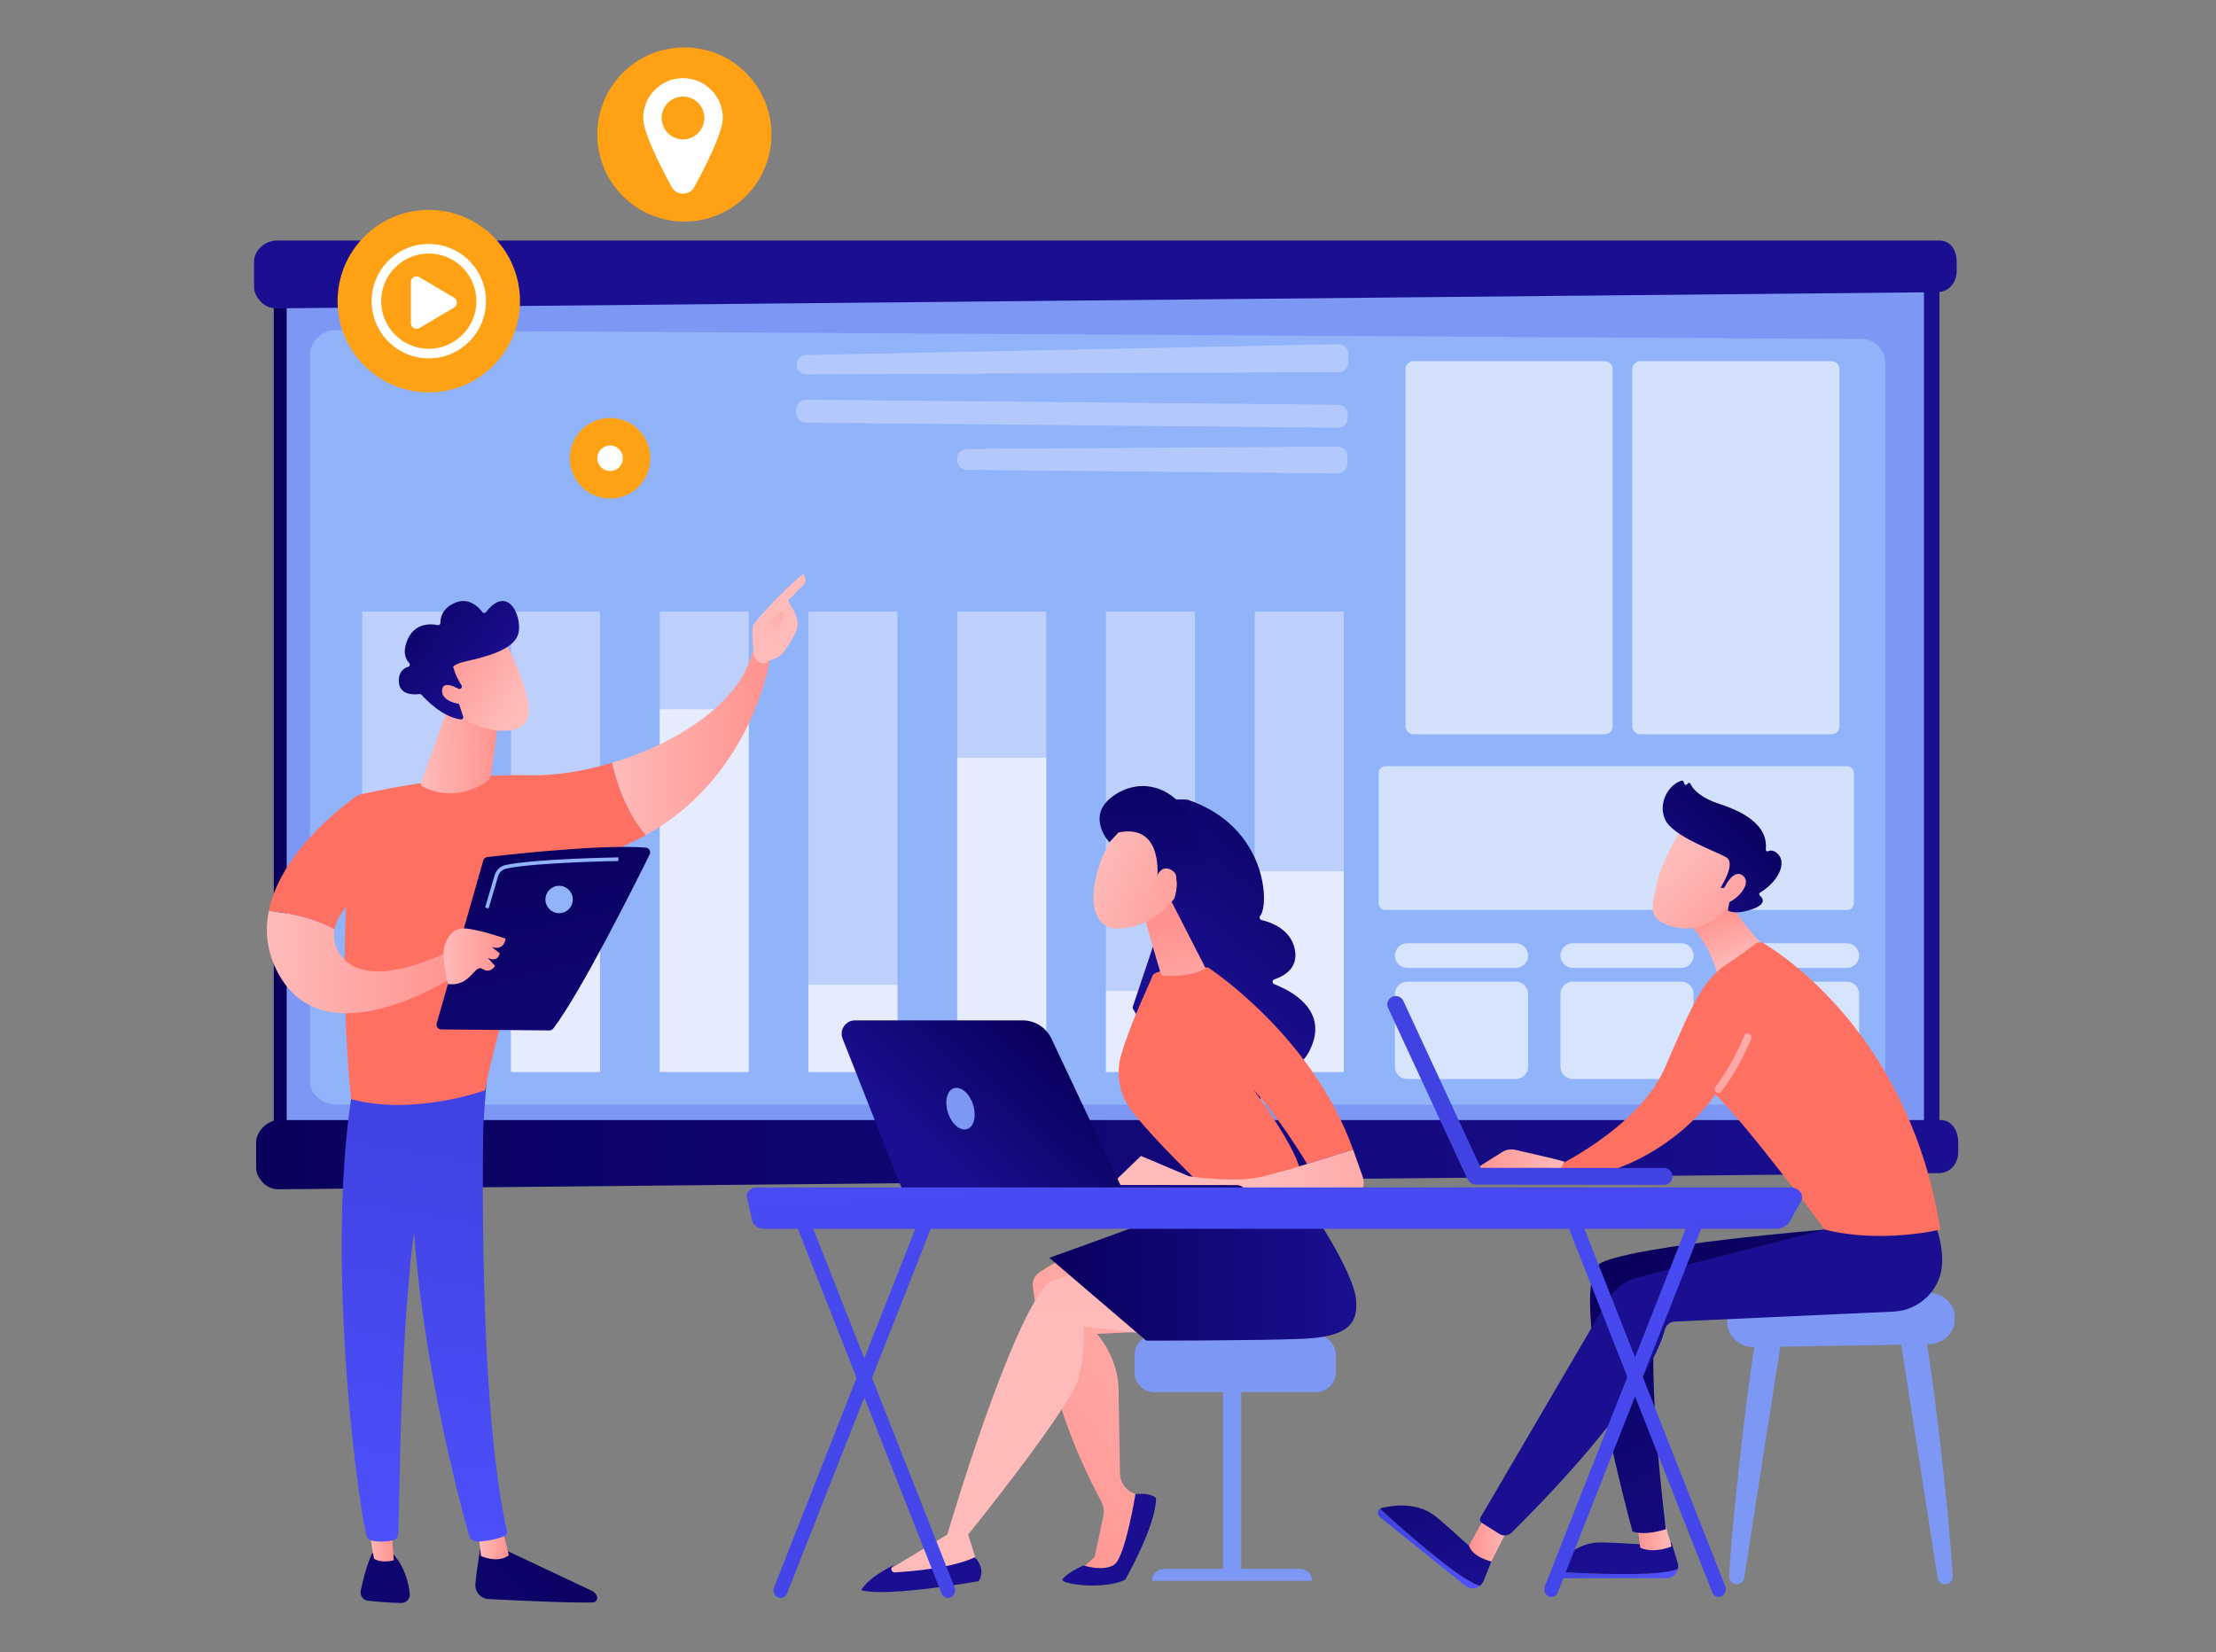 <svg width="590" height="440" viewBox="0 0 590 440" fill="none" xmlns="http://www.w3.org/2000/svg">
<rect x="0" y="0" width="590" height="440" fill="#808080" stroke="none"/>
<path d="M516.369 77.092H72.894V307.184H516.369V77.092Z" fill="url(#paint0_linear_3631_3582)"/>
<path d="M512.251 77.092H76.328V301.002H512.251V77.092Z" fill="#7D97F4"/>
<path d="M516.273 64.043H73.71C70.686 64.043 67.629 66.57 67.629 69.691V76.465C67.629 77.972 68.517 79.416 69.553 80.477C70.591 81.538 72.149 82.127 73.61 82.112L515.852 77.808C518.854 77.779 520.952 75.259 520.952 72.16V69.691C520.952 66.57 519.298 64.043 516.275 64.043H516.273Z" fill="url(#paint1_linear_3631_3582)"/>
<path d="M516.695 298.256H74.274C71.252 298.256 68.195 301.149 68.195 304.267V311.042C68.195 312.548 69.082 313.993 70.12 315.053C71.158 316.114 72.714 316.704 74.175 316.689L516.273 312.384C519.276 312.355 521.372 309.836 521.372 306.737V304.267C521.372 301.147 519.718 298.256 516.696 298.256H516.695Z" fill="url(#paint2_linear_3631_3582)"/>
<path d="M495.615 90.272L89.566 87.904C87.864 87.895 85.913 88.564 84.705 89.765C83.498 90.966 82.504 92.599 82.504 94.302V287.946C82.504 291.48 86.007 294.136 89.539 294.136H495.599C499.131 294.136 501.952 291.48 501.952 287.946V96.672C501.952 93.153 499.133 90.295 495.615 90.274V90.272Z" fill="#91B3FA"/>
<g opacity="0.76">
<path d="M214.613 94.539L356.362 91.651C357.815 91.622 359.006 92.799 358.992 94.252L358.971 96.535C358.958 97.946 357.814 99.082 356.404 99.089L214.677 99.694C213.24 99.7 212.075 98.528 212.09 97.091C212.103 95.697 213.221 94.566 214.615 94.537L214.613 94.539Z" fill="#BDD0FB"/>
<path d="M211.975 108.977L211.965 109.95C211.952 111.373 213.095 112.538 214.517 112.553L356.226 113.905C357.649 113.918 358.814 112.775 358.828 111.352L358.838 110.379C358.851 108.956 357.708 107.791 356.286 107.776L214.576 106.424C213.154 106.411 211.989 107.554 211.975 108.977Z" fill="#BDD0FB"/>
<path d="M254.865 122.101L254.861 122.527C254.847 123.95 255.991 125.116 257.413 125.13L356.111 126.072C357.533 126.085 358.698 124.942 358.713 123.519L358.732 121.511C358.746 120.072 357.578 118.9 356.138 118.908L257.426 119.546C256.02 119.555 254.879 120.692 254.866 122.099L254.865 122.101Z" fill="#BDD0FB"/>
</g>
<path d="M120.143 162.879H96.441V285.461H120.143V162.879Z" fill="#BDD0FB"/>
<path d="M159.745 162.879H136.043V285.461H159.745V162.879Z" fill="#BDD0FB"/>
<path d="M199.348 162.879H175.646V285.461H199.348V162.879Z" fill="#BDD0FB"/>
<path d="M238.95 162.879H215.248V285.461H238.95V162.879Z" fill="#BDD0FB"/>
<path d="M278.553 162.879H254.852V285.461H278.553V162.879Z" fill="#BDD0FB"/>
<path d="M318.155 162.879H294.453V285.461H318.155V162.879Z" fill="#BDD0FB"/>
<path d="M357.758 162.879H334.057V285.461H357.758V162.879Z" fill="#BDD0FB"/>
<path opacity="0.6" d="M120.143 221.307H96.441V285.457H120.143V221.307Z" fill="white"/>
<path opacity="0.6" d="M159.745 243.354H136.043V285.457H159.745V243.354Z" fill="white"/>
<path opacity="0.6" d="M199.348 188.863H175.646V285.457H199.348V188.863Z" fill="white"/>
<path opacity="0.6" d="M238.95 262.254H215.248V285.459H238.95V262.254Z" fill="white"/>
<path opacity="0.6" d="M278.553 201.775H254.852V285.454H278.553V201.775Z" fill="white"/>
<path opacity="0.6" d="M318.155 263.883H294.453V285.456H318.155V263.883Z" fill="white"/>
<path opacity="0.6" d="M357.758 232.018H334.057V285.459H357.758V232.018Z" fill="white"/>
<g opacity="0.64">
<path d="M403.565 251.168H374.673C372.859 251.168 371.389 252.639 371.389 254.454C371.389 256.268 372.859 257.74 374.673 257.74H403.565C405.379 257.74 406.849 256.268 406.849 254.454C406.849 252.639 405.379 251.168 403.565 251.168Z" fill="white"/>
<path d="M447.63 251.168H418.737C416.924 251.168 415.453 252.639 415.453 254.454C415.453 256.268 416.924 257.74 418.737 257.74H447.63C449.443 257.74 450.914 256.268 450.914 254.454C450.914 252.639 449.443 251.168 447.63 251.168Z" fill="white"/>
<path d="M462.802 257.74H491.694C493.508 257.74 494.978 256.268 494.978 254.454C494.978 252.639 493.508 251.168 491.694 251.168H462.802C460.988 251.168 459.518 252.639 459.518 254.454C459.518 256.268 460.988 257.74 462.802 257.74Z" fill="white"/>
<path d="M374.673 261.398H403.565C405.377 261.398 406.849 262.87 406.849 264.684V284.032C406.849 285.845 405.379 287.318 403.565 287.318H374.673C372.861 287.318 371.389 285.846 371.389 284.032V264.684C371.389 262.872 372.859 261.398 374.673 261.398Z" fill="white"/>
<path d="M447.63 261.398H418.737C416.923 261.398 415.453 262.87 415.453 264.684V284.03C415.453 285.845 416.923 287.316 418.737 287.316H447.63C449.443 287.316 450.914 285.845 450.914 284.03V264.684C450.914 262.87 449.443 261.398 447.63 261.398Z" fill="white"/>
<path d="M491.694 261.398H462.802C460.988 261.398 459.518 262.87 459.518 264.684V284.03C459.518 285.845 460.988 287.316 462.802 287.316H491.694C493.508 287.316 494.978 285.845 494.978 284.03V264.684C494.978 262.87 493.508 261.398 491.694 261.398Z" fill="white"/>
</g>
<path opacity="0.6" d="M491.801 204.037H368.847C367.861 204.037 367.062 204.836 367.062 205.822V240.532C367.062 241.518 367.861 242.317 368.847 242.317H491.801C492.786 242.317 493.585 241.518 493.585 240.532V205.822C493.585 204.836 492.786 204.037 491.801 204.037Z" fill="white"/>
<path opacity="0.6" d="M427.236 96.168H376.341C375.165 96.168 374.211 97.122 374.211 98.299V193.405C374.211 194.582 375.165 195.537 376.341 195.537H427.236C428.413 195.537 429.367 194.582 429.367 193.405V98.299C429.367 97.122 428.413 96.168 427.236 96.168Z" fill="white"/>
<path opacity="0.6" d="M487.619 96.168H436.724C435.548 96.168 434.594 97.122 434.594 98.299V193.405C434.594 194.582 435.548 195.537 436.724 195.537H487.619C488.796 195.537 489.749 194.582 489.749 193.405V98.299C489.749 97.122 488.796 96.168 487.619 96.168Z" fill="white"/>
<path d="M128.096 411.041C128.096 411.041 127.09 416.436 126.572 421.782C126.369 423.872 127.962 425.702 130.057 425.809C137.174 426.172 152.401 426.895 157.869 426.704C158.691 426.675 159.236 425.839 158.939 425.071C158.689 424.429 158.203 423.906 157.581 423.611L132.532 411.802L128.096 411.041Z" fill="url(#paint3_linear_3631_3582)"/>
<path d="M127.345 407.86L128.05 414.332C128.05 414.332 132.438 416.427 135.47 414.144L133.712 406.922L127.344 407.859L127.345 407.86Z" fill="url(#paint4_linear_3631_3582)"/>
<path d="M129.08 286.336C128.733 288.021 126.499 370.56 134.966 407.639C135.104 408.244 134.792 408.863 134.216 409.093C132.858 409.632 130.198 410.408 127.019 410.485C126.034 410.51 125.157 409.861 124.89 408.913C122.451 400.304 110.78 357.185 109.596 316.088C108.273 270.166 109.61 314.525 109.61 314.525L110.914 286.16L129.08 286.337V286.336Z" fill="url(#paint5_linear_3631_3582)"/>
<path d="M99.127 413.588C99.127 413.588 97.583 416.302 96.043 423.537C95.764 424.844 96.667 426.105 97.995 426.25C100.344 426.504 103.961 426.836 106.86 426.844C108.198 426.847 109.252 425.693 109.104 424.364C108.807 421.715 107.848 417.365 104.79 413.95L99.127 413.59V413.588Z" fill="url(#paint6_linear_3631_3582)"/>
<path d="M97.871 405.256L99.569 415.049C99.569 415.049 101.327 416.383 104.84 415.461L104.085 404.936L97.871 405.256Z" fill="url(#paint7_linear_3631_3582)"/>
<path d="M94.144 288.535C86.516 332.022 94.682 396.202 97.523 408.775C97.697 409.544 98.312 410.138 99.087 410.275C100.407 410.507 102.581 410.707 104.732 410.103C105.474 409.895 105.998 409.234 106.035 408.464C106.529 398.325 106.409 336.055 113.365 311.512C113.717 310.267 114.489 309.187 115.548 308.448L128.681 299.294L129.825 284.305L94.143 288.534L94.144 288.535Z" fill="url(#paint8_linear_3631_3582)"/>
<path d="M140.898 206.44C119.285 205.876 95.374 211.685 95.374 211.685C88.571 249.24 93.476 292.681 93.476 292.681C110.17 297.233 129.115 290.337 129.115 290.337C132.047 274.641 145.447 230.514 145.447 230.514C156.022 229.303 164.751 226.338 171.955 222.374C166.55 215.983 164.049 207.893 162.976 203.115C155.311 205.419 147.564 206.615 140.898 206.44Z" fill="url(#paint9_linear_3631_3582)"/>
<path d="M205.055 175.195C202.956 172.608 200.257 173.796 200.257 173.796C196.947 187.209 180.165 197.952 162.977 203.117C164.05 207.895 166.55 215.985 171.955 222.376C200.547 206.649 205.055 175.195 205.055 175.195Z" fill="url(#paint10_linear_3631_3582)"/>
<path d="M204.532 175.843C204.748 176.551 202.164 177.604 200.677 174.698C200.637 173.312 199.852 167.37 200.69 166.248C205.153 160.28 213.768 152.826 213.768 152.826C215.199 154.265 213.995 155.655 213.995 155.655L209.81 159.935C210.663 161.512 211.707 162.845 212.185 164.744C212.547 166.183 212.303 167.716 211.566 169.015C210.825 170.319 209.817 172.014 208.866 173.339C207.065 175.848 204.532 175.843 204.532 175.843Z" fill="url(#paint11_linear_3631_3582)"/>
<path d="M207.971 162.719L204.164 165.885L202.947 169.063L206.28 172.834C206.28 172.834 207.472 166.516 208.326 165.155C209.181 163.793 208.751 163.126 207.971 162.719Z" fill="url(#paint12_linear_3631_3582)"/>
<path d="M103.466 232.706L95.374 211.684C95.374 211.684 75.051 225.216 71.564 242.589C75.376 242.906 82.31 243.965 89.073 247.463C90.645 239.259 103.466 232.706 103.466 232.706Z" fill="url(#paint13_linear_3631_3582)"/>
<path d="M120.923 252.583C120.923 252.583 98.131 265.185 90.586 254.167C89.02 251.879 88.661 249.617 89.073 247.467C82.31 243.968 75.377 242.909 71.565 242.592C70.514 247.829 70.991 253.413 74.017 259.083C87.183 283.734 123.87 258.204 123.87 258.204L120.923 252.583Z" fill="url(#paint14_linear_3631_3582)"/>
<path d="M119.17 188.677L112.101 208.513C111.984 208.841 112.116 209.208 112.42 209.379C114.285 210.433 121.011 213.497 129.201 208.41C130.054 207.88 130.639 207.008 130.778 206.013L133.169 188.809L119.168 188.676L119.17 188.677Z" fill="url(#paint15_linear_3631_3582)"/>
<path d="M134.311 170.386C134.311 170.386 141.729 184.684 140.706 190.42C139.682 196.157 130.326 195.655 122.197 190.909L116.631 175.495L134.311 170.385V170.386Z" fill="url(#paint16_linear_3631_3582)"/>
<path d="M122.629 183.37C122.962 183.227 123.089 182.821 122.893 182.514C122.296 181.583 121.181 179.685 120.833 178.03C120.833 178.03 119.483 177.148 124.309 176.04C129.133 174.933 136.329 173.214 137.877 169.128C139.386 165.145 135.616 155.057 129.373 163.007C129.135 163.309 128.676 163.311 128.444 163.004C127.447 161.677 124.814 158.919 121.109 160.54C117.641 162.057 117.227 164.586 117.263 165.863C117.273 166.238 116.935 166.528 116.566 166.454C114.823 166.104 110.637 165.777 108.64 170.058C106.995 173.584 108.024 175.599 108.968 176.589C109.274 176.91 109.134 177.431 108.709 177.557C107.559 177.898 106.067 178.856 106.191 181.548C106.36 185.268 110.519 184.98 111.704 184.822C111.898 184.797 112.093 184.864 112.222 185.011C113.226 186.144 117.75 190.956 122.69 191.578C123.118 191.631 123.455 191.212 123.318 190.802L121.237 184.555C121.141 184.265 121.282 183.95 121.562 183.828L122.629 183.367V183.37Z" fill="url(#paint17_linear_3631_3582)"/>
<path d="M123.481 184.27C123.481 184.27 118.139 180.527 117.716 183.633C117.292 186.738 122.516 188.182 125.121 187.047L123.481 184.27Z" fill="url(#paint18_linear_3631_3582)"/>
<path d="M116.264 272.503L128.68 229.121C128.822 228.628 129.242 228.269 129.75 228.21C131.999 227.948 138.518 227.21 146.043 226.573C155.109 225.805 165.637 225.183 171.927 225.713C172.822 225.789 173.362 226.735 172.965 227.54C169.388 234.781 154.673 264.238 147.303 273.887C147.059 274.208 146.682 274.394 146.28 274.39L117.473 274.121C116.634 274.113 116.034 273.308 116.264 272.503Z" fill="url(#paint19_linear_3631_3582)"/>
<path d="M119.268 262.017C119.268 262.017 117.538 254.902 118.236 252.377C118.935 249.853 120.286 246.608 124.792 247.329C129.297 248.05 134.612 249.95 134.612 249.95C134.612 249.95 134.343 253.237 130.919 252.178L133.043 253.821C133.043 253.821 132.739 256.454 129.847 255.048L131.822 257.228C131.822 257.228 130.58 259.39 128.451 258.004C126.322 256.616 125.303 262.875 119.268 262.019V262.017Z" fill="url(#paint20_linear_3631_3582)"/>
<path d="M145.219 239.521C145.219 241.535 146.85 243.168 148.863 243.168C150.876 243.168 152.508 241.535 152.508 239.521C152.508 237.507 150.876 235.875 148.863 235.875C146.85 235.875 145.219 237.507 145.219 239.521Z" fill="#91B3FA"/>
<path d="M130.087 241.93L129.158 241.655L131.686 233.075C132.098 231.678 133.226 230.628 134.627 230.337C142.641 228.663 163.744 228.323 164.637 228.309L164.651 229.278C164.432 229.281 142.747 229.632 134.824 231.285C133.771 231.504 132.925 232.295 132.613 233.349L130.085 241.928L130.087 241.93Z" fill="#91B3FA"/>
<path d="M512.176 354.381C513.555 356.424 519.039 402.666 519.896 419.746C519.954 420.9 519.031 421.864 517.875 421.864C516.878 421.864 516.03 421.138 515.877 420.153L505.848 355.852L512.176 354.381Z" fill="#7D97F4"/>
<path d="M468.094 354.381C466.715 356.424 461.231 402.666 460.374 419.746C460.316 420.9 461.239 421.864 462.395 421.864C463.391 421.864 464.24 421.138 464.393 420.153L474.422 355.852L468.094 354.381Z" fill="#7D97F4"/>
<path d="M520.47 350.771L520.474 351.274C520.508 354.901 517.383 357.878 513.472 357.944L467.116 358.733C463.261 358.799 460.047 356.011 459.861 352.44L459.837 351.978C459.642 348.253 462.804 345.115 466.823 345.043L513.198 344.21C517.168 344.139 520.436 347.087 520.47 350.769V350.771Z" fill="#7D97F4"/>
<path d="M433.214 419.159C441.454 419.159 445.101 418.452 446.731 417.807C446.414 419.161 445.208 420.23 443.685 420.23H414.533C413.552 420.23 412.932 419.289 413.167 418.438C416.49 418.705 423.547 419.159 433.214 419.159Z" fill="url(#paint21_linear_3631_3582)"/>
<path d="M413.166 418.437C413.213 418.265 413.283 418.096 413.404 417.941C415.625 415.105 420.085 410.65 426.153 410.736C435.041 410.861 438.142 411.825 445.05 410.79L446.68 416.195C446.845 416.745 446.849 417.296 446.73 417.806C445.1 418.452 441.453 419.158 433.213 419.158C423.548 419.158 416.489 418.705 413.166 418.437Z" fill="url(#paint22_linear_3631_3582)"/>
<path d="M443.051 404.965L445.051 411.771C445.051 411.771 440.62 413.79 436.723 412.169L435.957 406.272L443.051 404.965Z" fill="url(#paint23_linear_3631_3582)"/>
<path d="M382.63 414.868C389.054 420.033 392.336 421.768 394.01 422.29C392.919 423.142 391.313 423.216 390.127 422.261L367.402 403.992C366.636 403.377 366.739 402.26 367.453 401.746C369.877 404.035 375.097 408.81 382.632 414.868H382.63Z" fill="url(#paint24_linear_3631_3582)"/>
<path d="M367.451 401.751C367.594 401.648 367.754 401.56 367.947 401.516C371.445 400.706 377.698 400.046 382.375 403.915C389.227 409.583 391.042 412.273 397.073 415.799L394.976 421.013C394.762 421.545 394.421 421.973 394.01 422.295C392.339 421.773 389.055 420.038 382.631 414.873C375.096 408.815 369.876 404.04 367.453 401.751H367.451Z" fill="url(#paint25_linear_3631_3582)"/>
<path d="M485.841 327.42C485.841 327.42 436.506 331.449 426.385 336.216C416.264 340.983 434.645 407.79 434.645 407.79C434.645 407.79 437.399 409.117 443.53 407.21C443.53 407.21 437.243 357.909 441.921 347.218L495.337 338.476L485.839 327.418L485.841 327.42Z" fill="url(#paint26_linear_3631_3582)"/>
<path d="M401.974 406.41C401.515 406.827 397.072 415.794 397.072 415.794C397.072 415.794 392.126 414.724 391.117 411.591L395.568 403.498L401.974 406.41Z" fill="url(#paint27_linear_3631_3582)"/>
<path d="M515.556 327.002C515.556 327.002 517.163 330.872 517.097 336.016C517.007 343.128 511.29 348.901 504.189 349.255L445.867 351.917C444.636 351.973 443.593 352.826 443.285 354.021C441.914 359.324 435.215 375.611 402.469 408.111C401.598 408.976 400.24 409.124 399.202 408.467L394.541 405.521C394.052 405.212 393.896 404.57 394.189 404.071L428.146 346.053C429.929 343.109 432.797 340.981 436.132 340.129L485.84 327.416L515.553 327.004L515.556 327.002Z" fill="url(#paint28_linear_3631_3582)"/>
<path d="M458.078 236.377C458.078 236.377 464.326 247.429 470.697 252.783L457.53 260.132C457.53 260.132 454.563 248.432 447.785 245.006L458.078 236.377Z" fill="url(#paint29_linear_3631_3582)"/>
<path d="M516.613 327.414C516.613 327.414 500.868 331.254 485.84 327.414C485.84 327.414 464.811 299.13 456.675 291.433C456.675 291.433 443.698 311.921 414.814 314.825L413.203 311.224C413.203 311.224 436.198 300.618 443.277 284.322C450.357 268.027 453.2 261.076 459.639 256.824C463.651 254.176 466.051 252.368 467.294 251.379C467.973 250.838 468.911 250.777 469.653 251.23C476.488 255.398 508.648 277.435 516.613 327.414Z" fill="url(#paint30_linear_3631_3582)"/>
<path d="M457.529 291.032C457.832 291.032 458.133 290.895 458.331 290.636C463.345 284.095 466.138 276.885 466.254 276.582C466.453 276.06 466.194 275.478 465.673 275.276C465.152 275.077 464.569 275.336 464.368 275.857C464.341 275.93 461.557 283.105 456.728 289.406C456.389 289.849 456.472 290.483 456.915 290.823C457.098 290.963 457.314 291.031 457.529 291.031V291.032Z" fill="url(#paint31_linear_3631_3582)"/>
<path d="M416.551 309.342L413.299 308.474L403.428 306.186C402.24 305.911 400.99 306.122 399.959 306.772L391.471 312.116L414.91 312.075L416.551 309.34V309.342Z" fill="url(#paint32_linear_3631_3582)"/>
<path d="M448.16 219.805C448.16 219.805 442.089 229.904 441.035 235.485C439.981 241.066 438.29 244.555 444.639 246.543C450.989 248.532 456.889 246.015 460.591 240.806C460.591 240.806 466.374 232.788 465.797 229.116C465.219 225.444 448.16 219.805 448.16 219.805Z" fill="url(#paint33_linear_3631_3582)"/>
<path d="M458.901 236.486L458.081 236.378C458.081 236.378 462.38 229.879 459.567 228.266C456.755 226.652 445.29 222.697 443.3 218.18C441.38 213.825 444.251 208.905 447.713 207.878C447.932 207.814 448.164 207.942 448.243 208.156L448.446 208.705C448.584 209.081 449.11 209.097 449.271 208.73C449.424 208.382 449.921 208.367 450.079 208.714C450.692 210.067 452.531 212.378 458.044 214.166C465.867 216.703 470.739 220.649 470.139 226.21C470.1 226.562 470.451 226.805 470.775 226.662C471.413 226.379 472.384 226.335 473.508 227.567C475.467 229.71 473.933 234.394 468.586 237.711C468.332 237.869 468.287 238.228 468.514 238.421C469.314 239.107 470.438 240.634 466.821 241.996C463.12 243.389 461.101 242.919 460.356 242.619C460.155 242.539 460.041 242.331 460.082 242.119L461.033 237.246C461.083 236.993 460.909 236.753 460.655 236.719L458.905 236.489L458.901 236.486Z" fill="url(#paint34_linear_3631_3582)"/>
<path d="M458.562 237.487C458.562 237.487 461.242 230.879 464.056 233.202C466.87 235.525 461.456 240.659 458.955 240.591L458.562 237.489V237.487Z" fill="url(#paint35_linear_3631_3582)"/>
<path d="M443.171 315.497C443.132 315.498 443.093 315.5 443.055 315.5L392.98 315.45C391.743 315.45 390.741 314.446 390.742 313.209C390.742 311.973 391.751 310.95 392.987 310.973L443.061 311.023C444.298 311.023 445.301 312.027 445.299 313.264C445.299 314.462 444.355 315.439 443.171 315.497Z" fill="url(#paint36_linear_3631_3582)"/>
<path d="M373.588 266.428C373.606 266.462 373.624 266.496 373.64 266.531L394.709 311.98C395.23 313.104 394.744 314.435 393.623 314.955C392.501 315.475 391.15 314.992 390.649 313.862L369.58 268.413C369.059 267.29 369.546 265.958 370.666 265.438C371.752 264.934 373.036 265.379 373.588 266.428Z" fill="url(#paint37_linear_3631_3582)"/>
<path d="M330.462 367.305H325.598V419.93H330.462V367.305Z" fill="#7D97F4"/>
<path d="M349.329 420.942H306.73C306.73 419.192 308.148 417.773 309.897 417.773H346.164C347.913 417.773 349.331 419.192 349.331 420.942H349.329Z" fill="#7D97F4"/>
<path d="M350.418 355.514H307.321C304.432 355.514 302.09 357.857 302.09 360.747V365.477C302.09 368.368 304.432 370.711 307.321 370.711H350.418C353.307 370.711 355.649 368.368 355.649 365.477V360.747C355.649 357.857 353.307 355.514 350.418 355.514Z" fill="#7D97F4"/>
<path d="M292.118 332.211C292.118 332.211 284.89 333.331 276.765 338.766C275.485 339.621 274.784 341.112 274.977 342.64C275.95 350.351 279.951 375.309 293.143 399.686C293.839 400.971 294.04 402.468 293.732 403.898L291.441 414.57L287.191 418.557H298.14L305.429 398.822L302.312 397.835C299.895 397.07 298.238 394.847 298.193 392.311L297.827 371.14C298.14 361.707 292.046 355.199 292.046 355.199L309.53 354.347L292.12 332.211H292.118Z" fill="url(#paint38_linear_3631_3582)"/>
<path d="M282.919 420.489C281.922 421.795 293.65 423.517 299.575 420.661C299.575 420.661 307.789 406.364 307.789 399.002C307.789 399.002 307.137 397.501 302.315 397.841C302.315 397.841 299.557 414.771 296.645 416.667C293.732 418.564 288.498 416.859 288.498 416.859C288.498 416.859 284.391 418.562 282.921 420.489H282.919Z" fill="url(#paint39_linear_3631_3582)"/>
<path d="M307.32 355.514C307.226 355.353 288.495 353.261 288.495 353.261C288.495 353.261 289.108 358.958 287.192 366.803C285.275 374.646 257.775 408.631 257.775 408.631L260.658 417.777C251.742 420.884 242.973 421.381 234.342 419.361L252.212 408.631C252.212 408.631 268.937 351.606 279.182 341.433L297.958 334.934L307.318 355.513L307.32 355.514Z" fill="url(#paint40_linear_3631_3582)"/>
<path d="M349.325 322.332C349.325 322.332 360.117 338.392 361.002 345.717C361.887 353.042 358.047 356.02 346.724 356.51C335.401 357.001 305.171 356.993 305.171 356.993L279.371 334.932C279.371 334.932 298.173 328.219 303.061 326.321C307.95 324.423 349.325 322.33 349.325 322.33V322.332Z" fill="url(#paint41_linear_3631_3582)"/>
<path d="M259.568 414.691C259.568 414.691 262.672 417.7 260.575 421.047C260.575 421.047 235.982 425.408 229.305 423.43C229.305 423.43 230.692 420.263 238.209 416.66L237.654 417.087C236.953 417.626 237.365 418.75 238.248 418.698C243.202 418.415 253.455 417.507 259.566 414.691H259.568Z" fill="url(#paint42_linear_3631_3582)"/>
<path d="M316.21 212.952C337.401 220.142 337.985 240.919 335.522 243.886C335.195 244.279 335.409 244.878 335.906 244.996C338.458 245.599 343.789 247.504 344.776 252.979C345.646 257.813 341.911 259.911 339.324 260.774C338.7 260.982 338.663 261.848 339.276 262.086C343.652 263.783 352.62 268.471 349.571 277.602C346.727 286.117 340.13 285.384 336.585 284.269C335.985 284.08 335.474 284.726 335.779 285.275C336.832 287.157 337.552 290.261 334.564 294.001C329.88 299.862 317.436 292.449 315.994 291.558C315.902 291.502 315.828 291.426 315.772 291.336L301.664 268.677C301.554 268.5 301.529 268.284 301.595 268.086L310.324 242.074C310.395 241.863 310.56 241.698 310.773 241.631L307.616 215.675C303.173 212.355 315.959 212.869 316.208 212.954L316.21 212.952Z" fill="url(#paint43_linear_3631_3582)"/>
<path d="M320.142 315.833C320.142 315.833 307.576 303.861 301.389 295.93C298.045 291.643 296.994 286 298.541 280.788C301.364 271.268 306.385 261.408 306.842 259.874C307.543 257.522 321.634 257.62 321.634 257.62C321.634 257.62 349.363 275.625 360.256 306.124L348.021 309.935C348.021 309.935 340.782 297.782 333.628 290.056C333.628 290.056 346.007 306.415 346.443 313.114L320.141 315.833H320.142Z" fill="url(#paint44_linear_3631_3582)"/>
<path d="M305.055 245.484C305.201 245.973 308.965 259.408 309.253 259.662C309.541 259.915 317.319 260.333 320.98 257.83L311.898 240.057L305.055 245.484Z" fill="url(#paint45_linear_3631_3582)"/>
<path d="M300.025 219.114C300.025 219.114 294.139 223.275 291.784 233.619C289.428 243.962 293.67 247.57 297.935 247.258C302.202 246.945 308.368 245.498 313.585 238.006C318.802 230.513 307.744 214.017 300.025 219.112V219.114Z" fill="url(#paint46_linear_3631_3582)"/>
<path d="M308.09 233.965C308.09 233.965 309.979 219.173 297.786 221.676L295.364 224.304C295.364 224.304 289.238 217.676 295.763 212.44C302.289 207.205 311.514 208.325 316.79 217.51C322.066 226.694 324.046 233.184 319.897 239.042C315.748 244.901 312.439 240.015 312.439 240.015C312.439 240.015 314.295 234.98 312.628 232.87C310.961 230.759 308.935 234.192 308.935 234.192L308.088 233.966L308.09 233.965Z" fill="url(#paint47_linear_3631_3582)"/>
<path d="M306.92 237.127C306.92 237.127 307.847 229.517 311.763 231.608C315.68 233.699 310.511 238.724 308.432 240.44L306.922 237.127H306.92Z" fill="url(#paint48_linear_3631_3582)"/>
<path d="M294.541 316.717L303.774 307.812L316.547 313.21C316.547 313.21 329.262 315.181 336.538 313.21L343.814 311.24L360.259 306.117L362.841 313.42C363.496 315.274 362.838 317.332 361.235 318.471C359.813 319.482 358.144 320.595 357.082 321.06C354.917 322.008 303.7 320.405 303.7 320.405L294.541 316.717Z" fill="url(#paint49_linear_3631_3582)"/>
<path d="M329.482 320.367C329.441 320.368 329.4 320.37 329.358 320.37L275.797 320.312C274.472 320.312 273.401 319.236 273.402 317.912C273.402 316.587 274.482 315.492 275.803 315.516L329.364 315.574C330.688 315.574 331.76 316.651 331.759 317.974C331.759 319.257 330.748 320.305 329.482 320.368V320.367Z" fill="url(#paint50_linear_3631_3582)"/>
<path d="M227.65 271.709H272.257C275.547 271.709 278.542 273.609 279.946 276.587L300.568 320.336H245.134C243.013 320.336 241.108 319.04 240.329 317.066L224.339 276.584C223.415 274.245 225.138 271.709 227.652 271.709H227.65Z" fill="url(#paint51_linear_3631_3582)"/>
<path d="M259.075 294.142C260.042 297.146 259.327 300.064 257.48 300.66C255.633 301.256 253.351 299.301 252.384 296.297C251.417 293.293 252.132 290.374 253.979 289.779C255.826 289.183 258.108 291.138 259.075 294.142Z" fill="#7D97F4"/>
<path d="M457.601 425.248C457.85 425.248 458.101 425.194 458.346 425.079C459.303 424.63 459.744 423.418 459.332 422.375L419.785 321.976C419.373 320.931 418.264 320.449 417.307 320.899C416.349 321.348 415.908 322.56 416.32 323.603L455.868 424.001C456.175 424.78 456.871 425.247 457.601 425.247V425.248Z" fill="url(#paint52_linear_3631_3582)"/>
<path d="M413.046 425.253C413.776 425.253 414.471 424.786 414.779 424.007L454.326 323.609C454.738 322.564 454.296 321.354 453.34 320.905C452.384 320.455 451.274 320.937 450.862 321.982L411.314 422.381C410.902 423.425 411.345 424.636 412.301 425.085C412.544 425.2 412.796 425.254 413.044 425.254L413.046 425.253Z" fill="url(#paint53_linear_3631_3582)"/>
<path d="M252.392 425.516C252.64 425.516 252.892 425.461 253.137 425.347C254.093 424.898 254.535 423.686 254.123 422.642L214.575 322.243C214.164 321.198 213.057 320.717 212.097 321.166C211.142 321.615 210.699 322.828 211.111 323.871L250.659 424.268C250.966 425.048 251.661 425.514 252.392 425.514V425.516Z" fill="url(#paint54_linear_3631_3582)"/>
<path d="M207.839 425.52C208.569 425.52 209.264 425.053 209.572 424.274L249.119 323.877C249.531 322.832 249.089 321.621 248.133 321.172C247.177 320.723 246.067 321.204 245.655 322.249L206.107 422.648C205.695 423.693 206.138 424.904 207.094 425.353C207.337 425.467 207.589 425.522 207.839 425.522V425.52Z" fill="url(#paint55_linear_3631_3582)"/>
<path d="M198.848 318.87C198.694 318.21 198.905 317.527 199.421 317.009C199.938 316.491 200.708 316.189 201.521 316.189H476.675C477.744 316.189 478.738 316.64 479.314 317.386C479.89 318.131 479.968 319.066 479.519 319.87L476.537 325.211C475.855 326.435 474.374 327.217 472.746 327.217H203.409C201.894 327.217 200.593 326.329 200.305 325.097L198.848 318.868V318.87Z" fill="url(#paint56_linear_3631_3582)"/>
<path d="M131.335 97.372C140.818 87.883 140.818 72.5 131.335 63.011C121.851 53.523 106.475 53.523 96.992 63.011C87.508 72.5 87.508 87.883 96.992 97.372C106.475 106.86 121.851 106.86 131.335 97.372Z" fill="#FEA115"/>
<path d="M114.164 95.431C105.766 95.431 98.936 88.595 98.936 80.195C98.936 71.795 105.768 64.959 114.164 64.959C122.56 64.959 129.392 71.795 129.392 80.195C129.392 88.595 122.56 95.431 114.164 95.431ZM114.164 67.511C107.174 67.511 101.488 73.2 101.488 80.193C101.488 87.187 107.174 92.876 114.164 92.876C121.154 92.876 126.84 87.187 126.84 80.193C126.84 73.2 121.154 67.511 114.164 67.511Z" fill="white"/>
<path fill-rule="evenodd" clip-rule="evenodd" d="M109.393 86.058V75.105C109.393 73.934 110.665 73.208 111.673 73.805L120.897 79.282C121.882 79.867 121.882 81.295 120.897 81.879L111.673 87.356C110.667 87.953 109.393 87.227 109.393 86.057V86.058Z" fill="white"/>
<path d="M198.608 52.215C207.663 43.155 207.663 28.466 198.608 19.406C189.552 10.345 174.87 10.345 165.815 19.406C156.759 28.466 156.759 43.155 165.815 52.215C174.87 61.276 189.552 61.276 198.608 52.215Z" fill="#FEA115"/>
<path d="M181.847 20.809C175.991 20.809 171.246 25.558 171.246 31.415C171.246 35.211 175.698 44.041 178.831 49.787C180.135 52.176 183.559 52.176 184.862 49.787C187.997 44.041 192.447 35.211 192.447 31.415C192.447 25.556 187.7 20.809 181.847 20.809ZM181.847 37.109C178.703 37.109 176.155 34.559 176.155 31.415C176.155 28.27 178.704 25.72 181.847 25.72C184.989 25.72 187.538 28.27 187.538 31.415C187.538 34.559 184.989 37.109 181.847 37.109Z" fill="white"/>
<path d="M170.008 129.609C174.193 125.422 174.193 118.633 170.008 114.445C165.823 110.258 159.037 110.258 154.852 114.445C150.666 118.633 150.666 125.422 154.852 129.609C159.037 133.797 165.823 133.797 170.008 129.609Z" fill="#FEA115"/>
<path d="M164.837 124.437C166.166 123.107 166.166 120.952 164.837 119.622C163.508 118.293 161.354 118.293 160.025 119.622C158.696 120.952 158.696 123.107 160.025 124.436C161.354 125.766 163.508 125.766 164.837 124.437Z" fill="white"/>
<defs>
<linearGradient id="paint0_linear_3631_3582" x1="72.894" y1="192.138" x2="516.369" y2="192.138" gradientUnits="userSpaceOnUse">
<stop stop-color="#09005D"/>
<stop offset="1" stop-color="#1A0F91"/>
</linearGradient>
<linearGradient id="paint1_linear_3631_3582" x1="292.744" y1="-120.235" x2="293.838" y2="16.526" gradientUnits="userSpaceOnUse">
<stop stop-color="#09005D"/>
<stop offset="1" stop-color="#1A0F91"/>
</linearGradient>
<linearGradient id="paint2_linear_3631_3582" x1="68.195" y1="307.472" x2="521.372" y2="307.472" gradientUnits="userSpaceOnUse">
<stop stop-color="#09005D"/>
<stop offset="1" stop-color="#1A0F91"/>
</linearGradient>
<linearGradient id="paint3_linear_3631_3582" x1="157.272" y1="403.737" x2="64.152" y2="503.078" gradientUnits="userSpaceOnUse">
<stop stop-color="#09005D"/>
<stop offset="1" stop-color="#1A0F91"/>
</linearGradient>
<linearGradient id="paint4_linear_3631_3582" x1="127.301" y1="410.903" x2="135.484" y2="410.98" gradientUnits="userSpaceOnUse">
<stop stop-color="#FEBBBA"/>
<stop offset="1" stop-color="#FF928E"/>
</linearGradient>
<linearGradient id="paint5_linear_3631_3582" x1="108.495" y1="429.497" x2="131.334" y2="298.04" gradientUnits="userSpaceOnUse">
<stop stop-color="#4F52FF"/>
<stop offset="1" stop-color="#4042E2"/>
</linearGradient>
<linearGradient id="paint6_linear_3631_3582" x1="136.785" y1="384.532" x2="43.66" y2="483.877" gradientUnits="userSpaceOnUse">
<stop stop-color="#09005D"/>
<stop offset="1" stop-color="#1A0F91"/>
</linearGradient>
<linearGradient id="paint7_linear_3631_3582" x1="97.809" y1="410.2" x2="104.875" y2="410.267" gradientUnits="userSpaceOnUse">
<stop stop-color="#FEBBBA"/>
<stop offset="1" stop-color="#FF928E"/>
</linearGradient>
<linearGradient id="paint8_linear_3631_3582" x1="88.485" y1="426.02" x2="111.324" y2="294.565" gradientUnits="userSpaceOnUse">
<stop stop-color="#4F52FF"/>
<stop offset="1" stop-color="#4042E2"/>
</linearGradient>
<linearGradient id="paint9_linear_3631_3582" x1="109.61" y1="92.815" x2="122.745" y2="186.358" gradientUnits="userSpaceOnUse">
<stop stop-color="#FF928E"/>
<stop offset="1" stop-color="#FE7062"/>
</linearGradient>
<linearGradient id="paint10_linear_3631_3582" x1="162.996" y1="197.619" x2="204.804" y2="198.013" gradientUnits="userSpaceOnUse">
<stop stop-color="#FEBBBA"/>
<stop offset="1" stop-color="#FF928E"/>
</linearGradient>
<linearGradient id="paint11_linear_3631_3582" x1="195.63" y1="191.04" x2="166.951" y2="254.626" gradientUnits="userSpaceOnUse">
<stop stop-color="#FEBBBA"/>
<stop offset="1" stop-color="#FF928E"/>
</linearGradient>
<linearGradient id="paint12_linear_3631_3582" x1="204.868" y1="169.731" x2="216.751" y2="151.841" gradientUnits="userSpaceOnUse">
<stop stop-color="#FEBBBA"/>
<stop offset="1" stop-color="#FF928E"/>
</linearGradient>
<linearGradient id="paint13_linear_3631_3582" x1="68.018" y1="98.655" x2="81.153" y2="192.197" gradientUnits="userSpaceOnUse">
<stop stop-color="#FF928E"/>
<stop offset="1" stop-color="#FE7062"/>
</linearGradient>
<linearGradient id="paint14_linear_3631_3582" x1="70.953" y1="256.002" x2="123.86" y2="256.5" gradientUnits="userSpaceOnUse">
<stop stop-color="#FEBBBA"/>
<stop offset="1" stop-color="#FF928E"/>
</linearGradient>
<linearGradient id="paint15_linear_3631_3582" x1="112.114" y1="199.799" x2="133.031" y2="199.996" gradientUnits="userSpaceOnUse">
<stop stop-color="#FEBBBA"/>
<stop offset="1" stop-color="#FF928E"/>
</linearGradient>
<linearGradient id="paint16_linear_3631_3582" x1="138.178" y1="186.826" x2="115.304" y2="172.582" gradientUnits="userSpaceOnUse">
<stop stop-color="#FEBBBA"/>
<stop offset="1" stop-color="#FF928E"/>
</linearGradient>
<linearGradient id="paint17_linear_3631_3582" x1="103.275" y1="157.661" x2="132.778" y2="181.409" gradientUnits="userSpaceOnUse">
<stop stop-color="#09005D"/>
<stop offset="1" stop-color="#1A0F91"/>
</linearGradient>
<linearGradient id="paint18_linear_3631_3582" x1="132.085" y1="192.01" x2="111.505" y2="179.195" gradientUnits="userSpaceOnUse">
<stop stop-color="#FEBBBA"/>
<stop offset="1" stop-color="#FF928E"/>
</linearGradient>
<linearGradient id="paint19_linear_3631_3582" x1="138.072" y1="222.467" x2="167.295" y2="344.17" gradientUnits="userSpaceOnUse">
<stop stop-color="#09005D"/>
<stop offset="1" stop-color="#1A0F91"/>
</linearGradient>
<linearGradient id="paint20_linear_3631_3582" x1="118.069" y1="254.663" x2="134.61" y2="254.663" gradientUnits="userSpaceOnUse">
<stop stop-color="#FEBBBA"/>
<stop offset="1" stop-color="#FF928E"/>
</linearGradient>
<linearGradient id="paint21_linear_3631_3582" x1="446.731" y1="419.017" x2="413.117" y2="419.017" gradientUnits="userSpaceOnUse">
<stop stop-color="#4F52FF"/>
<stop offset="1" stop-color="#4042E2"/>
</linearGradient>
<linearGradient id="paint22_linear_3631_3582" x1="420.832" y1="354.351" x2="430.025" y2="417.834" gradientUnits="userSpaceOnUse">
<stop stop-color="#09005D"/>
<stop offset="1" stop-color="#1A0F91"/>
</linearGradient>
<linearGradient id="paint23_linear_3631_3582" x1="445.051" y1="408.882" x2="435.957" y2="408.882" gradientUnits="userSpaceOnUse">
<stop stop-color="#FEBBBA"/>
<stop offset="1" stop-color="#FF928E"/>
</linearGradient>
<linearGradient id="paint24_linear_3631_3582" x1="394.01" y1="412.349" x2="366.871" y2="412.349" gradientUnits="userSpaceOnUse">
<stop stop-color="#4F52FF"/>
<stop offset="1" stop-color="#4042E2"/>
</linearGradient>
<linearGradient id="paint25_linear_3631_3582" x1="375.34" y1="360.94" x2="384.534" y2="424.424" gradientUnits="userSpaceOnUse">
<stop stop-color="#09005D"/>
<stop offset="1" stop-color="#1A0F91"/>
</linearGradient>
<linearGradient id="paint26_linear_3631_3582" x1="443.181" y1="330.095" x2="492.703" y2="427.721" gradientUnits="userSpaceOnUse">
<stop stop-color="#09005D"/>
<stop offset="1" stop-color="#1A0F91"/>
</linearGradient>
<linearGradient id="paint27_linear_3631_3582" x1="401.974" y1="409.648" x2="391.116" y2="409.648" gradientUnits="userSpaceOnUse">
<stop stop-color="#FEBBBA"/>
<stop offset="1" stop-color="#FF928E"/>
</linearGradient>
<linearGradient id="paint28_linear_3631_3582" x1="550.045" y1="442.898" x2="497.808" y2="400.801" gradientUnits="userSpaceOnUse">
<stop stop-color="#09005D"/>
<stop offset="1" stop-color="#1A0F91"/>
</linearGradient>
<linearGradient id="paint29_linear_3631_3582" x1="462.283" y1="256.571" x2="456.926" y2="243.068" gradientUnits="userSpaceOnUse">
<stop stop-color="#FEBBBA"/>
<stop offset="1" stop-color="#FF928E"/>
</linearGradient>
<linearGradient id="paint30_linear_3631_3582" x1="482.403" y1="136.99" x2="475.836" y2="205.37" gradientUnits="userSpaceOnUse">
<stop stop-color="#FF928E"/>
<stop offset="1" stop-color="#FE7062"/>
</linearGradient>
<linearGradient id="paint31_linear_3631_3582" x1="515.02" y1="248.7" x2="397.431" y2="324.137" gradientUnits="userSpaceOnUse">
<stop stop-color="#FEBBBA"/>
<stop offset="1" stop-color="#FF928E"/>
</linearGradient>
<linearGradient id="paint32_linear_3631_3582" x1="416.551" y1="309.092" x2="391.471" y2="309.092" gradientUnits="userSpaceOnUse">
<stop stop-color="#FEBBBA"/>
<stop offset="1" stop-color="#FF928E"/>
</linearGradient>
<linearGradient id="paint33_linear_3631_3582" x1="445.988" y1="229.074" x2="469.962" y2="252.972" gradientUnits="userSpaceOnUse">
<stop stop-color="#FEBBBA"/>
<stop offset="1" stop-color="#FF928E"/>
</linearGradient>
<linearGradient id="paint34_linear_3631_3582" x1="466.826" y1="215.436" x2="438.592" y2="243.326" gradientUnits="userSpaceOnUse">
<stop stop-color="#09005D"/>
<stop offset="1" stop-color="#1A0F91"/>
</linearGradient>
<linearGradient id="paint35_linear_3631_3582" x1="449.859" y1="225.187" x2="473.835" y2="249.085" gradientUnits="userSpaceOnUse">
<stop stop-color="#FEBBBA"/>
<stop offset="1" stop-color="#FF928E"/>
</linearGradient>
<linearGradient id="paint36_linear_3631_3582" x1="5809.48" y1="-5442.61" x2="5720.76" y2="-5347.97" gradientUnits="userSpaceOnUse">
<stop stop-color="#4F52FF"/>
<stop offset="1" stop-color="#4042E2"/>
</linearGradient>
<linearGradient id="paint37_linear_3631_3582" x1="-7103.93" y1="-2173.74" x2="-6980.72" y2="-2133.26" gradientUnits="userSpaceOnUse">
<stop stop-color="#4F52FF"/>
<stop offset="1" stop-color="#4042E2"/>
</linearGradient>
<linearGradient id="paint38_linear_3631_3582" x1="346.455" y1="330.91" x2="256.583" y2="403.554" gradientUnits="userSpaceOnUse">
<stop stop-color="#FEBBBA"/>
<stop offset="1" stop-color="#FF928E"/>
</linearGradient>
<linearGradient id="paint39_linear_3631_3582" x1="295.324" y1="336.414" x2="295.324" y2="377.26" gradientUnits="userSpaceOnUse">
<stop stop-color="#09005D"/>
<stop offset="1" stop-color="#1A0F91"/>
</linearGradient>
<linearGradient id="paint40_linear_3631_3582" x1="270.831" y1="350.664" x2="270.831" y2="227.955" gradientUnits="userSpaceOnUse">
<stop stop-color="#FEBBBA"/>
<stop offset="1" stop-color="#FF928E"/>
</linearGradient>
<linearGradient id="paint41_linear_3631_3582" x1="279.371" y1="339.664" x2="361.126" y2="339.664" gradientUnits="userSpaceOnUse">
<stop stop-color="#09005D"/>
<stop offset="1" stop-color="#1A0F91"/>
</linearGradient>
<linearGradient id="paint42_linear_3631_3582" x1="245.305" y1="336.407" x2="245.305" y2="377.253" gradientUnits="userSpaceOnUse">
<stop stop-color="#09005D"/>
<stop offset="1" stop-color="#1A0F91"/>
</linearGradient>
<linearGradient id="paint43_linear_3631_3582" x1="354.755" y1="213.896" x2="314.08" y2="263.82" gradientUnits="userSpaceOnUse">
<stop stop-color="#09005D"/>
<stop offset="1" stop-color="#1A0F91"/>
</linearGradient>
<linearGradient id="paint44_linear_3631_3582" x1="401.275" y1="147.471" x2="359.139" y2="231.698" gradientUnits="userSpaceOnUse">
<stop stop-color="#FF928E"/>
<stop offset="1" stop-color="#FE7062"/>
</linearGradient>
<linearGradient id="paint45_linear_3631_3582" x1="317.094" y1="277.821" x2="312.162" y2="246.198" gradientUnits="userSpaceOnUse">
<stop stop-color="#FEBBBA"/>
<stop offset="1" stop-color="#FF928E"/>
</linearGradient>
<linearGradient id="paint46_linear_3631_3582" x1="291.384" y1="229.107" x2="327.574" y2="243.593" gradientUnits="userSpaceOnUse">
<stop stop-color="#FEBBBA"/>
<stop offset="1" stop-color="#FF928E"/>
</linearGradient>
<linearGradient id="paint47_linear_3631_3582" x1="306.787" y1="198.897" x2="308.566" y2="263.285" gradientUnits="userSpaceOnUse">
<stop stop-color="#09005D"/>
<stop offset="1" stop-color="#1A0F91"/>
</linearGradient>
<linearGradient id="paint48_linear_3631_3582" x1="289.795" y1="227.845" x2="325.984" y2="242.333" gradientUnits="userSpaceOnUse">
<stop stop-color="#FEBBBA"/>
<stop offset="1" stop-color="#FF928E"/>
</linearGradient>
<linearGradient id="paint49_linear_3631_3582" x1="337.268" y1="313.74" x2="405.821" y2="313.74" gradientUnits="userSpaceOnUse">
<stop stop-color="#FEBBBA"/>
<stop offset="1" stop-color="#FF928E"/>
</linearGradient>
<linearGradient id="paint50_linear_3631_3582" x1="338.542" y1="306.14" x2="296.021" y2="320.077" gradientUnits="userSpaceOnUse">
<stop stop-color="#09005D"/>
<stop offset="1" stop-color="#1A0F91"/>
</linearGradient>
<linearGradient id="paint51_linear_3631_3582" x1="280.164" y1="278.232" x2="249.527" y2="310.596" gradientUnits="userSpaceOnUse">
<stop stop-color="#09005D"/>
<stop offset="1" stop-color="#1A0F91"/>
</linearGradient>
<linearGradient id="paint52_linear_3631_3582" x1="451.549" y1="173.13" x2="429.384" y2="495.593" gradientUnits="userSpaceOnUse">
<stop stop-color="#4F52FF"/>
<stop offset="1" stop-color="#4042E2"/>
</linearGradient>
<linearGradient id="paint53_linear_3631_3582" x1="446.567" y1="172.792" x2="424.403" y2="495.254" gradientUnits="userSpaceOnUse">
<stop stop-color="#4F52FF"/>
<stop offset="1" stop-color="#4042E2"/>
</linearGradient>
<linearGradient id="paint54_linear_3631_3582" x1="247.323" y1="159.087" x2="225.157" y2="481.55" gradientUnits="userSpaceOnUse">
<stop stop-color="#4F52FF"/>
<stop offset="1" stop-color="#4042E2"/>
</linearGradient>
<linearGradient id="paint55_linear_3631_3582" x1="242.343" y1="158.75" x2="220.179" y2="481.213" gradientUnits="userSpaceOnUse">
<stop stop-color="#4F52FF"/>
<stop offset="1" stop-color="#4042E2"/>
</linearGradient>
<linearGradient id="paint56_linear_3631_3582" x1="333.207" y1="224.841" x2="346.343" y2="426.688" gradientUnits="userSpaceOnUse">
<stop stop-color="#4F52FF"/>
<stop offset="1" stop-color="#4042E2"/>
</linearGradient>
</defs>
</svg>
